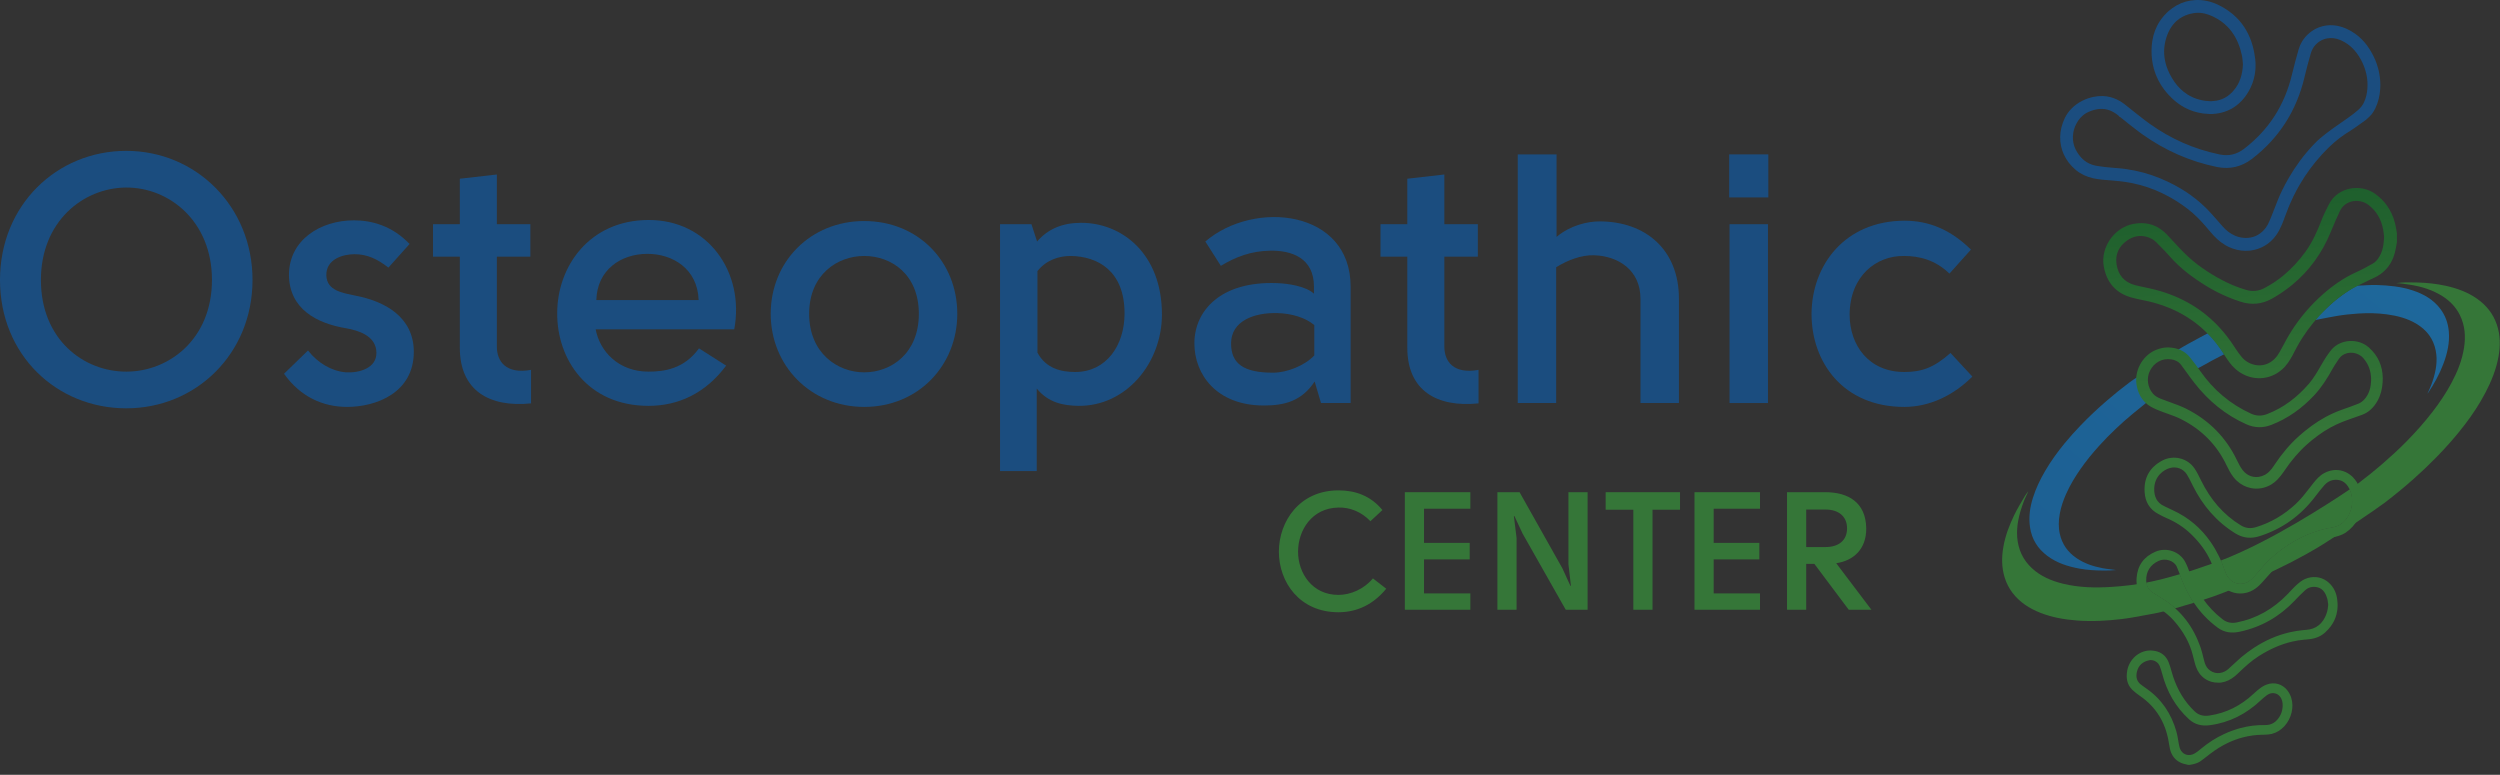 <?xml version="1.0" encoding="UTF-8"?> <svg xmlns="http://www.w3.org/2000/svg" width="242" height="75" viewBox="0 0 242 75" fill="none"><rect x="0" y="0" width="242" height="75" fill="#333333" stroke="none"/><path d="M12.222 14.603C18.948 14.603 24.444 19.963 24.444 27.098C24.444 34.268 18.948 39.525 12.222 39.525C5.496 39.525 0 34.37 0 27.098C0 19.861 5.496 14.603 12.222 14.603ZM3.96 27.098C3.96 32.834 8.057 35.975 12.222 35.975C16.353 35.975 20.518 32.834 20.518 27.098C20.518 21.397 16.353 18.12 12.188 18.154C8.057 18.188 3.96 21.431 3.96 27.098Z" fill="#1B4D7F"></path><path d="M34.321 28.601C37.257 29.147 40.056 30.683 40.056 34.063C40.056 38.023 36.404 39.389 33.604 39.389C31.248 39.389 29.064 38.399 27.493 36.179L29.815 33.926C30.77 35.155 32.136 35.941 33.502 36.043C34.799 36.111 36.438 35.633 36.438 34.165C36.438 32.492 34.662 31.98 33.502 31.776C30.634 31.298 28.005 29.898 27.971 26.62C27.971 23.206 31.044 21.329 34.253 21.329C36.028 21.329 37.974 21.875 39.647 23.616L37.598 25.904C36.506 25.05 35.516 24.606 34.321 24.606C33.194 24.606 31.556 25.084 31.59 26.655C31.624 28.157 33.228 28.361 34.321 28.601Z" fill="#1B4D7F"></path><path d="M51.406 35.804V39.047C47.378 39.457 44.51 37.818 44.51 33.653V24.845H41.916V21.704H44.51V17.3L48.095 16.891V21.704H51.338V24.845H48.095V33.551C48.095 34.95 48.948 36.248 51.406 35.804Z" fill="#1B4D7F"></path><path d="M62.78 35.975C64.316 35.975 66.228 35.702 67.662 33.721L70.291 35.394C68.276 38.091 65.648 39.286 62.78 39.286C56.874 39.286 53.904 34.78 53.938 30.308C53.938 25.835 57.01 21.329 62.746 21.295C68.549 21.261 72.1 26.381 71.076 31.878H57.659C58.069 34.029 59.878 35.975 62.78 35.975ZM57.727 29.044H67.628C67.525 26.006 65.101 24.572 62.677 24.572C60.083 24.572 57.795 26.142 57.727 29.044Z" fill="#1B4D7F"></path><path d="M78.326 30.376C78.326 34.199 81.091 36.043 83.652 36.043C86.281 36.043 88.944 34.199 88.944 30.376C88.944 26.552 86.281 24.777 83.652 24.777C81.091 24.777 78.326 26.552 78.326 30.376ZM92.665 30.376C92.665 35.394 88.875 39.389 83.652 39.389C78.463 39.389 74.605 35.394 74.605 30.376C74.605 25.323 78.463 21.397 83.652 21.397C88.875 21.397 92.665 25.323 92.665 30.376Z" fill="#1B4D7F"></path><path d="M112.475 30.444C112.475 35.121 109.027 39.355 104.35 39.286C102.95 39.252 101.517 39.013 100.356 37.613V45.602H96.805V21.704H99.844L100.39 23.377C101.482 22.114 102.916 21.568 104.657 21.568C108.583 21.568 112.475 24.538 112.475 30.444ZM104.077 36.009C107.081 36.009 108.857 33.448 108.857 30.342C108.857 26.211 106.262 24.811 103.633 24.777C102.541 24.777 101.278 25.152 100.424 26.245V34.131C101.243 35.667 102.711 36.009 104.077 36.009Z" fill="#1B4D7F"></path><path d="M123.23 36.077C124.562 36.077 126.303 35.394 127.225 34.404V31.468C126.337 30.717 124.972 30.342 123.674 30.308C121.353 30.239 119.168 31.093 119.168 33.243C119.168 35.19 120.363 36.077 123.23 36.077ZM130.741 39.013H127.873L127.259 36.931C125.996 38.842 124.323 39.252 122.343 39.252C117.734 39.252 115.617 36.214 115.617 33.243C115.617 30.034 118.212 27.201 123.606 27.406C124.698 27.44 126.44 27.713 127.191 28.43V27.747C127.191 24.948 125.006 24.231 122.957 24.265C121.114 24.299 119.646 24.845 118.178 25.733L116.676 23.377C121.421 19.314 130.741 20.305 130.741 27.747V39.013Z" fill="#1B4D7F"></path><path d="M143.123 35.804V39.047C139.095 39.457 136.227 37.818 136.227 33.653V24.845H133.632V21.704H136.227V17.3L139.812 16.891V21.704H143.055V24.845H139.812V33.551C139.812 34.95 140.665 36.248 143.123 35.804Z" fill="#1B4D7F"></path><path d="M146.918 14.945H150.673V22.933C152.005 21.807 153.677 21.431 154.838 21.431C159.242 21.431 162.52 24.128 162.52 28.908V39.013H158.798V28.908C158.798 26.177 156.682 24.777 154.292 24.709C153.063 24.674 151.731 25.187 150.639 25.869V39.013H146.918V14.945Z" fill="#1B4D7F"></path><path d="M171.174 19.11H167.385V14.945H171.174V19.11ZM167.419 21.704H171.14V39.013H167.419V21.704Z" fill="#1B4D7F"></path><path d="M190.787 24.162L188.705 26.484C187.339 25.152 185.769 24.777 184.301 24.777C181.638 24.743 179.077 26.689 179.043 30.444C179.043 33.414 180.887 36.009 184.335 36.009C186.008 36.009 187.203 35.599 188.807 34.165L190.924 36.453C189.08 38.296 186.759 39.389 184.335 39.389C178.429 39.389 175.356 35.087 175.356 30.376C175.39 25.665 178.565 21.397 184.335 21.363C186.759 21.363 188.841 22.251 190.787 24.162Z" fill="#1B4D7F"></path><path d="M133.818 49.372L132.656 50.453C131.784 49.533 130.655 49.098 129.557 49.13C126.975 49.178 125.652 51.341 125.652 53.407C125.652 55.456 127.007 57.587 129.557 57.587C130.719 57.587 132.026 57.038 132.898 55.989L134.189 56.989C132.963 58.474 131.413 59.265 129.557 59.265C125.797 59.265 123.796 56.344 123.796 53.407C123.796 50.469 125.797 47.468 129.557 47.468C131.22 47.468 132.688 48 133.818 49.372Z" fill="#357638"></path><path d="M142.331 47.645V49.243H137.845V52.551H142.267V54.149H137.845V57.441H142.331V59.023H135.989V47.645H142.331Z" fill="#357638"></path><path d="M147.094 47.645L151.242 55.02L152.016 56.715L152.065 56.699L151.823 54.601V47.645H153.679V59.023H151.564L147.385 51.648L146.594 49.953L146.545 49.969L146.803 52.067V59.023H144.948V47.645H147.094Z" fill="#357638"></path><path d="M155.428 47.645H162.626V49.34H159.963V59.023H158.107V49.34H155.428V47.645Z" fill="#357638"></path><path d="M170.369 47.645V49.243H165.883V52.551H170.305V54.149H165.883V57.441H170.369V59.023H164.027V47.645H170.369Z" fill="#357638"></path><path d="M177.746 54.52L181.152 59.023H178.957L175.632 54.585H174.841V59.023H172.985V47.645H176.697C178.925 47.645 180.619 48.646 180.651 51.147C180.667 53.197 179.376 54.278 177.746 54.52ZM174.841 52.955H176.714C177.988 52.955 178.795 52.309 178.795 51.147C178.795 49.953 177.94 49.324 176.714 49.324H174.841V52.955Z" fill="#357638"></path><path d="M206.916 36.488C206.925 36.864 206.957 37.215 207.071 37.576C207.217 38.037 207.383 38.401 207.722 38.752C207.757 38.788 207.916 38.849 207.722 39.018C207.274 39.384 206.825 39.748 206.377 40.115C205.85 40.548 205.343 41.004 204.847 41.472C204.263 42.022 203.7 42.593 203.164 43.19C202.532 43.893 201.934 44.623 201.393 45.4C200.861 46.162 200.386 46.954 200.005 47.803C199.725 48.426 199.506 49.069 199.384 49.741C199.267 50.39 199.247 51.044 199.392 51.691C199.615 52.68 200.163 53.451 200.996 54.02C201.766 54.546 202.628 54.828 203.537 55.002C203.966 55.084 204.398 55.11 204.847 55.181C204.434 55.223 204.039 55.23 203.643 55.229C202.856 55.227 202.07 55.184 201.295 55.042C200.18 54.837 199.109 54.503 198.183 53.81C197.245 53.108 196.667 52.184 196.502 51.02C196.365 50.06 196.494 49.123 196.782 48.203C197.071 47.281 197.484 46.417 197.971 45.586C198.521 44.645 199.159 43.764 199.848 42.922C200.33 42.332 200.842 41.77 201.368 41.218C202.199 40.346 203.079 39.526 203.991 38.741C204.695 38.135 205.417 37.551 206.162 36.997C206.364 36.848 206.7 36.618 206.916 36.488Z" fill="url(#paint0_linear_2089_51)"></path><path d="M224.106 30.98C224.51 30.466 225.019 30.009 225.496 29.566C225.893 29.195 226.313 28.851 226.757 28.538C227.219 28.212 227.681 27.886 228.197 27.648C228.817 27.641 229.434 27.568 230.056 27.588C231.24 27.625 232.415 27.738 233.545 28.111C234.596 28.458 235.539 28.986 236.221 29.892C236.7 30.528 236.964 31.247 237.041 32.043C237.147 33.161 236.9 34.217 236.509 35.249C236.127 36.253 235.609 37.186 235.01 38.076C235.008 38.08 235.001 38.082 234.986 38.089C235.168 37.682 235.351 37.285 235.486 36.867C235.795 35.914 235.976 34.952 235.781 33.945C235.558 32.799 234.919 31.961 233.938 31.361C233.052 30.819 232.073 30.57 231.055 30.43C230.129 30.302 229.199 30.291 228.272 30.35C227.569 30.395 226.868 30.472 226.171 30.59C225.618 30.684 225.069 30.795 224.519 30.901C224.396 30.925 224.229 30.953 224.106 30.98Z" fill="url(#paint1_linear_2089_51)"></path><path d="M212.686 35.677C212.487 35.466 212.352 35.223 212.171 34.998C211.891 34.654 211.622 34.325 211.223 34.099C211.094 34.027 210.911 33.978 210.798 33.879C211.458 33.469 212.311 33.011 212.995 32.644C213.232 32.517 213.469 32.392 213.706 32.265C214.345 32.855 214.842 33.556 215.3 34.289C214.513 34.683 213.74 35.104 212.975 35.538C212.924 35.566 212.736 35.65 212.686 35.677Z" fill="url(#paint2_linear_2089_51)"></path><path fill-rule="evenodd" clip-rule="evenodd" d="M232.019 22.574C232.01 22.521 232.002 22.468 231.993 22.415C231.976 22.309 231.959 22.203 231.94 22.097C231.905 21.894 231.861 21.696 231.808 21.504C231.501 20.392 230.893 19.462 229.913 18.76C228.533 17.772 226.331 18.072 225.453 19.753C225.192 20.252 224.94 20.76 224.737 21.285C224.312 22.385 223.839 23.454 223.137 24.412C222.534 25.235 221.858 25.976 221.094 26.615C220.657 26.98 220.192 27.312 219.694 27.607C219.522 27.71 219.345 27.808 219.165 27.901C219.049 27.961 218.932 28.011 218.814 28.05C218.493 28.157 218.166 28.188 217.833 28.148C217.687 28.13 217.539 28.098 217.39 28.053C217.006 27.937 216.63 27.804 216.26 27.654C216.208 27.633 216.155 27.612 216.103 27.59C215.771 27.45 215.444 27.296 215.124 27.126C213.756 26.404 212.486 25.543 211.393 24.441C211.254 24.301 211.116 24.158 210.98 24.014C210.97 24.004 210.96 23.993 210.949 23.982C210.773 23.796 210.599 23.608 210.425 23.421C210.336 23.324 210.246 23.227 210.156 23.131C210.017 22.982 209.877 22.833 209.736 22.686C209.041 21.962 208.228 21.608 207.309 21.6C207.052 21.598 206.786 21.622 206.513 21.674C206.504 21.675 206.495 21.677 206.487 21.679C205.641 21.843 204.901 22.339 204.381 23.007C204.069 23.408 203.837 23.87 203.708 24.358C203.586 24.824 203.558 25.314 203.646 25.798C203.926 27.342 204.81 28.382 206.342 28.803C206.699 28.902 207.063 28.977 207.427 29.053C207.794 29.129 208.161 29.206 208.521 29.305C210.702 29.908 212.532 31.001 213.993 32.606C214.408 33.063 214.794 33.561 215.149 34.101C215.166 34.127 215.184 34.154 215.201 34.18C215.232 34.228 215.263 34.276 215.294 34.323C215.307 34.343 215.32 34.364 215.333 34.384C215.637 34.851 215.945 35.316 216.366 35.694C216.384 35.711 216.402 35.727 216.421 35.742C216.574 35.875 216.735 35.992 216.9 36.095C218.293 36.953 220.049 36.736 221.18 35.488C221.582 35.046 221.86 34.523 222.127 33.996C222.141 33.968 222.156 33.939 222.171 33.911C222.329 33.603 222.497 33.302 222.675 33.008C222.734 32.911 222.795 32.814 222.856 32.718C223.517 31.682 224.3 30.737 225.19 29.872C226.099 28.99 227.096 28.227 228.233 27.658L228.245 27.652C228.353 27.598 228.461 27.543 228.569 27.489C228.581 27.483 228.593 27.477 228.605 27.471C228.891 27.329 229.177 27.188 229.466 27.052C229.574 27.001 229.682 26.951 229.79 26.901C230.719 26.479 231.341 25.801 231.683 24.891C231.731 24.765 231.773 24.633 231.81 24.498C231.835 24.407 231.857 24.314 231.877 24.222C231.89 24.156 231.904 24.09 231.916 24.025C231.93 23.948 231.944 23.872 231.958 23.795C231.978 23.687 231.997 23.579 232.018 23.472L232.019 23.47V22.574ZM230.777 22.906C230.772 22.863 230.767 22.814 230.762 22.761C230.757 22.716 230.752 22.668 230.746 22.618C230.732 22.496 230.715 22.361 230.691 22.227C230.513 21.25 230.058 20.438 229.26 19.828C228.444 19.205 227.025 19.312 226.499 20.438C226.198 21.084 225.907 21.736 225.64 22.396C224.798 24.48 223.548 26.203 221.889 27.569C221.405 27.967 220.887 28.334 220.333 28.672C220.21 28.747 220.086 28.82 219.959 28.892C219.713 29.032 219.464 29.143 219.213 29.226C218.711 29.391 218.2 29.441 217.676 29.379C217.391 29.346 217.102 29.28 216.809 29.181C216.466 29.066 216.127 28.941 215.793 28.805C215.736 28.782 215.679 28.758 215.622 28.734C214.924 28.441 214.249 28.101 213.6 27.702C212.298 26.902 211.076 26.002 210.057 24.845C210.043 24.829 210.028 24.812 210.014 24.796C209.771 24.516 209.514 24.248 209.253 23.983C209.205 23.934 209.157 23.886 209.109 23.838C209.106 23.835 209.103 23.832 209.1 23.829C209.041 23.77 208.983 23.711 208.924 23.652C208.838 23.566 208.751 23.479 208.665 23.392C208.557 23.284 208.424 23.191 208.287 23.12C207.944 22.943 207.604 22.851 207.27 22.841C207.097 22.836 206.926 22.853 206.757 22.891C206.464 22.958 206.178 23.089 205.898 23.284C205.685 23.432 205.504 23.597 205.355 23.776C205.134 24.044 204.984 24.345 204.909 24.674C204.841 24.973 204.834 25.295 204.891 25.636C205.058 26.643 205.651 27.333 206.661 27.596C206.99 27.682 207.323 27.753 207.656 27.823C207.996 27.895 208.335 27.967 208.67 28.055C211.164 28.709 213.245 29.939 214.901 31.76C215.362 32.267 215.791 32.82 216.185 33.419C216.204 33.447 216.223 33.476 216.242 33.505C216.299 33.593 216.356 33.681 216.415 33.768C216.598 34.043 216.79 34.312 217 34.565C217.06 34.638 217.125 34.705 217.193 34.768C217.205 34.78 217.218 34.792 217.231 34.803C217.339 34.899 217.456 34.983 217.579 35.055C218.056 35.334 218.626 35.433 219.143 35.32C219.228 35.301 219.313 35.276 219.395 35.245C219.412 35.239 219.428 35.233 219.444 35.226C220.008 35 220.392 34.577 220.681 34.054C220.789 33.859 220.895 33.663 221 33.466C221.025 33.419 221.05 33.373 221.075 33.326C221.249 33.003 221.424 32.681 221.613 32.368C221.677 32.261 221.743 32.156 221.809 32.051C222.65 30.724 223.666 29.538 224.846 28.495C225.811 27.642 226.856 26.909 228.033 26.369C228.054 26.36 228.075 26.35 228.096 26.341C228.372 26.216 228.643 26.082 228.912 25.94C229.177 25.801 229.44 25.654 229.7 25.506C229.89 25.397 230.06 25.225 230.189 25.046C230.585 24.5 230.725 23.873 230.769 23.148C230.772 23.091 230.775 23.033 230.777 22.975C230.778 22.958 230.779 22.942 230.779 22.925C230.779 22.919 230.778 22.912 230.777 22.906Z" fill="url(#paint3_linear_2089_51)"></path><path fill-rule="evenodd" clip-rule="evenodd" d="M211.691 74.009C211.657 74.001 211.624 73.993 211.59 73.986C211.438 73.951 211.286 73.916 211.145 73.855C211.044 73.811 210.951 73.761 210.864 73.706C210.431 73.428 210.168 73.006 210.05 72.478C210.011 72.304 209.982 72.127 209.952 71.951C209.935 71.852 209.919 71.753 209.901 71.655C209.568 69.859 208.674 68.423 207.166 67.377C206.906 67.197 206.647 67.005 206.42 66.785C205.892 66.274 205.792 65.633 205.913 64.934C206.106 63.823 207.046 62.982 208.129 62.966C208.182 62.965 208.236 62.967 208.29 62.97C208.401 62.977 208.509 62.99 208.613 63.011C209.213 63.131 209.675 63.488 209.923 64.103C210.032 64.376 210.113 64.66 210.193 64.945C210.247 65.135 210.3 65.325 210.363 65.512C210.79 66.788 211.452 67.916 212.434 68.853C212.845 69.245 213.302 69.344 213.845 69.267C215.508 69.029 216.923 68.299 218.144 67.159C218.373 66.945 218.611 66.733 218.868 66.555C218.914 66.524 218.959 66.494 219.006 66.465C219.142 66.38 219.28 66.313 219.419 66.263C220.174 65.989 220.936 66.213 221.421 66.832C221.542 66.986 221.645 67.164 221.727 67.365C221.748 67.416 221.766 67.467 221.783 67.518C222.092 68.458 221.799 69.545 221.148 70.274C221.137 70.287 221.125 70.299 221.114 70.311C220.789 70.662 220.378 70.925 219.912 71.041C219.69 71.096 219.455 71.111 219.223 71.117C219.218 71.117 219.214 71.117 219.209 71.118C219.147 71.119 219.085 71.12 219.024 71.121C218.364 71.131 217.734 71.218 217.128 71.375C217.091 71.384 217.053 71.394 217.015 71.405C216.556 71.531 216.112 71.697 215.681 71.9C215.063 72.192 214.474 72.56 213.909 72.996C213.83 73.057 213.751 73.118 213.672 73.18C213.667 73.184 213.663 73.188 213.658 73.191L213.653 73.195C213.463 73.344 213.272 73.493 213.077 73.635C213.055 73.65 213.034 73.666 213.012 73.681C212.848 73.798 212.668 73.873 212.48 73.928C212.404 73.95 212.326 73.969 212.248 73.986C212.163 74.005 212.078 74.021 211.993 74.036L211.798 74.036C211.762 74.026 211.727 74.017 211.691 74.009ZM212.052 73.076C212.108 73.066 212.164 73.053 212.22 73.034C212.303 73.006 212.386 72.968 212.468 72.918C212.495 72.902 212.521 72.885 212.548 72.868C212.727 72.751 212.896 72.615 213.061 72.478C213.07 72.47 213.08 72.462 213.089 72.454C213.772 71.887 214.506 71.418 215.295 71.053C215.765 70.835 216.253 70.654 216.762 70.51C216.808 70.497 216.854 70.484 216.9 70.472C217.653 70.272 218.42 70.174 219.201 70.186C219.214 70.186 219.228 70.186 219.242 70.187C219.399 70.19 219.548 70.175 219.689 70.14C219.967 70.071 220.212 69.924 220.421 69.691C220.428 69.683 220.434 69.675 220.441 69.668C220.785 69.274 220.958 68.813 220.963 68.283C220.962 68.276 220.962 68.27 220.962 68.263C220.961 68.253 220.961 68.242 220.96 68.231L220.96 68.229C220.96 68.228 220.96 68.226 220.96 68.225C220.958 68.176 220.957 68.125 220.952 68.074C220.944 67.998 220.931 67.925 220.913 67.855C220.901 67.807 220.885 67.76 220.868 67.715C220.826 67.606 220.769 67.507 220.701 67.423C220.573 67.264 220.403 67.154 220.206 67.114C220.036 67.079 219.877 67.091 219.729 67.141C219.648 67.168 219.57 67.206 219.495 67.254C219.466 67.272 219.438 67.292 219.41 67.313C219.407 67.315 219.405 67.316 219.402 67.318C219.212 67.463 219.025 67.617 218.851 67.781C217.457 69.099 215.835 69.941 213.92 70.198C213.148 70.302 212.469 70.151 211.884 69.614C210.578 68.415 209.754 66.935 209.302 65.232C209.232 64.969 209.158 64.705 209.054 64.455C208.941 64.185 208.684 63.983 208.4 63.918C208.346 63.906 208.29 63.898 208.234 63.896C208.209 63.895 208.184 63.896 208.159 63.897C208.122 63.899 208.086 63.904 208.051 63.911C207.434 64.034 206.999 64.396 206.851 65.038C206.727 65.577 206.856 66.012 207.325 66.329C207.398 66.379 207.469 66.432 207.54 66.485C207.604 66.532 207.669 66.581 207.735 66.626C209.239 67.659 210.186 69.087 210.678 70.825C210.754 71.095 210.8 71.374 210.847 71.652C210.883 71.867 210.919 72.083 210.969 72.295C211.036 72.579 211.185 72.796 211.38 72.93C211.423 72.96 211.468 72.985 211.514 73.007C211.615 73.053 211.723 73.08 211.836 73.087C211.907 73.091 211.979 73.087 212.052 73.076Z" fill="url(#paint4_linear_2089_51)"></path><path fill-rule="evenodd" clip-rule="evenodd" d="M222.621 17.856C222.401 18.231 222.196 18.615 222.004 19.007C221.713 19.604 221.454 20.22 221.227 20.855C221.16 21.042 221.092 21.23 221.019 21.416C220.983 21.509 220.945 21.601 220.907 21.692C220.828 21.878 220.744 22.062 220.651 22.24C220.628 22.285 220.604 22.33 220.579 22.375C220.249 22.974 219.792 23.443 219.262 23.765C218.346 24.322 217.21 24.444 216.112 24.054C216.017 24.021 215.923 23.983 215.829 23.942C215.209 23.671 214.703 23.259 214.254 22.773C214.165 22.676 214.077 22.576 213.991 22.473C213.578 21.979 213.158 21.492 212.702 21.041C212.412 20.754 212.107 20.482 211.78 20.232C211.18 19.773 210.559 19.366 209.913 19.014C209.504 18.791 209.084 18.591 208.654 18.414C207.701 18.022 206.699 17.746 205.643 17.598C205.566 17.587 205.489 17.577 205.411 17.567C205.337 17.558 205.262 17.55 205.187 17.541C204.985 17.519 204.781 17.501 204.578 17.483C204.452 17.473 204.327 17.462 204.202 17.452C204.027 17.438 203.853 17.424 203.678 17.408C203.603 17.401 203.529 17.395 203.454 17.387C203.16 17.358 202.871 17.315 202.591 17.25C202.003 17.112 201.452 16.875 200.956 16.468C200.693 16.25 200.462 16.012 200.265 15.758C200.072 15.508 199.911 15.242 199.783 14.964C199.289 13.887 199.299 12.634 199.861 11.456L199.875 11.425C200.037 11.091 200.247 10.797 200.491 10.543C200.816 10.202 201.201 9.932 201.611 9.732C201.947 9.568 202.299 9.451 202.648 9.379C203.222 9.262 203.788 9.268 204.261 9.394C204.477 9.451 204.684 9.524 204.883 9.614C205.137 9.729 205.376 9.872 205.6 10.045C205.653 10.086 205.706 10.127 205.758 10.168C206 10.357 206.24 10.549 206.48 10.741C206.625 10.857 206.769 10.972 206.914 11.087C207.167 11.288 207.422 11.487 207.68 11.681C207.803 11.774 207.928 11.866 208.054 11.956L208.105 11.993C210.139 13.444 212.381 14.439 214.831 14.944L214.885 14.956C215.732 15.128 216.512 14.948 217.202 14.422L217.252 14.383C219.63 12.555 221.15 10.171 221.852 7.252L221.887 7.109C222.074 6.339 222.279 5.573 222.499 4.812L222.517 4.75C222.552 4.631 222.594 4.514 222.644 4.4C223.111 3.316 224.208 2.474 225.541 2.44C226.036 2.428 226.563 2.527 227.102 2.766C227.117 2.773 227.133 2.78 227.148 2.787C227.461 2.929 227.749 3.098 228.014 3.29C228.427 3.59 228.784 3.947 229.092 4.351C229.297 4.621 229.481 4.913 229.645 5.222C229.699 5.324 229.752 5.429 229.802 5.536C230.197 6.373 230.406 7.258 230.418 8.186L230.419 8.202L230.419 8.209L230.419 8.23C230.417 8.372 230.412 8.513 230.402 8.653C230.355 9.288 230.214 9.899 229.933 10.478C229.898 10.549 229.861 10.62 229.822 10.69L229.817 10.701C229.736 10.844 229.645 10.977 229.544 11.101C229.413 11.246 229.162 11.479 229.052 11.577C229.012 11.609 228.971 11.639 228.929 11.669C228.827 11.742 228.726 11.815 228.625 11.888C228.4 12.05 228.174 12.212 227.947 12.37C227.784 12.478 227.451 12.7 227.417 12.722C227.371 12.751 227.325 12.779 227.279 12.807C227.177 12.87 227.077 12.934 226.978 13.001C226.228 13.502 225.566 14.104 224.949 14.756C224.88 14.83 224.811 14.904 224.743 14.979C223.926 15.871 223.22 16.831 222.621 17.856ZM224.051 13.9C224.009 13.943 223.968 13.986 223.927 14.029C223.003 15.004 222.216 16.078 221.548 17.23C221.315 17.632 221.096 18.043 220.891 18.463C220.626 19.007 220.407 19.573 220.188 20.139C220.149 20.24 220.11 20.34 220.071 20.441C220.005 20.61 219.938 20.779 219.869 20.947L219.864 20.959C219.849 20.997 219.833 21.035 219.818 21.073C219.797 21.124 219.777 21.175 219.756 21.226C219.693 21.379 219.628 21.531 219.552 21.678C219.535 21.712 219.517 21.745 219.499 21.778C219.256 22.211 218.922 22.542 218.529 22.755C218.078 22.999 217.549 23.088 216.989 22.999C216.818 22.972 216.656 22.93 216.501 22.875C216.442 22.854 216.384 22.831 216.327 22.807C215.887 22.616 215.51 22.316 215.175 21.944C215.096 21.857 215.018 21.768 214.941 21.68C214.846 21.572 214.752 21.464 214.658 21.356C214.305 20.95 213.952 20.544 213.572 20.166C213.244 19.84 212.901 19.536 212.544 19.253C211.905 18.746 211.221 18.304 210.5 17.92C210.056 17.684 209.599 17.469 209.129 17.274C208.057 16.828 206.952 16.531 205.816 16.369C205.751 16.36 205.686 16.351 205.62 16.343C205.484 16.325 205.347 16.309 205.209 16.296C205.025 16.277 204.84 16.262 204.654 16.251C204.369 16.233 204.085 16.206 203.801 16.172C203.531 16.14 203.261 16.102 202.992 16.061C202.946 16.053 202.9 16.045 202.855 16.036C202.42 15.949 202.051 15.771 201.738 15.517C201.55 15.364 201.382 15.184 201.233 14.979C201.121 14.826 201.02 14.66 200.93 14.482C200.923 14.469 200.916 14.456 200.91 14.443C200.52 13.644 200.604 12.725 200.978 11.997C201.092 11.776 201.232 11.572 201.394 11.394C201.604 11.164 201.85 10.978 202.122 10.855C202.303 10.772 202.483 10.704 202.661 10.653C203.25 10.485 203.819 10.498 204.369 10.744C204.53 10.816 204.688 10.908 204.845 11.021C204.892 11.055 204.939 11.09 204.986 11.128C205.135 11.247 205.282 11.367 205.43 11.487L205.432 11.488L205.436 11.491C205.663 11.675 205.891 11.859 206.12 12.042C206.417 12.279 206.718 12.513 207.023 12.74C207.125 12.816 207.228 12.891 207.331 12.965L207.384 13.003C209.56 14.551 211.957 15.617 214.579 16.159C214.599 16.163 214.619 16.167 214.638 16.171C215.854 16.408 216.962 16.151 217.953 15.408C217.972 15.394 217.991 15.38 218.01 15.366C220.622 13.351 222.286 10.733 223.059 7.543C223.071 7.492 223.083 7.44 223.095 7.389C223.27 6.637 223.478 5.893 223.69 5.151C223.695 5.133 223.7 5.115 223.706 5.097C223.726 5.034 223.749 4.972 223.775 4.911C224.029 4.316 224.565 3.855 225.235 3.722C225.65 3.639 226.116 3.682 226.6 3.898L226.631 3.912C226.871 4.022 227.092 4.153 227.295 4.302C227.608 4.533 227.879 4.807 228.114 5.117C228.277 5.331 228.422 5.561 228.552 5.805C228.598 5.891 228.641 5.977 228.682 6.064C229.003 6.745 229.173 7.464 229.177 8.192L229.177 8.21C229.176 8.333 229.171 8.454 229.163 8.573C229.128 9.057 229.028 9.506 228.819 9.933C228.794 9.984 228.768 10.034 228.74 10.082C228.692 10.165 228.64 10.244 228.581 10.317C227.941 11.168 225.306 12.565 224.051 13.9L223.827 14.14C223.86 14.104 223.894 14.067 223.929 14.03C223.969 13.986 224.01 13.943 224.051 13.9Z" fill="#1B4D7F"></path><path fill-rule="evenodd" clip-rule="evenodd" d="M209.87 33.629C209.851 33.629 209.832 33.629 209.814 33.63C209.453 33.638 209.109 33.713 208.778 33.841C208.709 33.867 208.642 33.896 208.575 33.927C207.372 34.478 206.588 35.895 206.822 37.273C206.952 38.038 207.29 38.699 207.903 39.173C208.006 39.252 208.117 39.323 208.232 39.388C208.385 39.474 208.547 39.55 208.71 39.621C208.789 39.655 208.868 39.688 208.947 39.72C209.226 39.835 209.511 39.937 209.797 40.038C210.246 40.197 210.695 40.357 211.118 40.569C213.099 41.565 214.597 43.057 215.55 45.08C215.728 45.459 215.932 45.837 216.186 46.169C216.29 46.306 216.403 46.43 216.523 46.542C216.917 46.91 217.387 47.145 217.878 47.245C218.55 47.381 219.262 47.264 219.878 46.886C220.081 46.761 220.274 46.608 220.451 46.426C220.669 46.202 220.863 45.95 221.045 45.692C221.064 45.665 221.083 45.637 221.102 45.61C221.125 45.576 221.148 45.543 221.171 45.509C221.799 44.579 222.514 43.727 223.356 42.983C223.502 42.853 223.651 42.726 223.802 42.603C223.998 42.443 224.197 42.288 224.401 42.141C225.156 41.593 225.967 41.133 226.853 40.797C226.981 40.749 227.109 40.702 227.237 40.655C227.453 40.577 227.67 40.5 227.887 40.424C227.934 40.407 227.981 40.391 228.028 40.374C228.223 40.306 228.417 40.238 228.611 40.169C229.307 39.92 229.789 39.43 230.144 38.799C230.452 38.251 230.593 37.653 230.637 37.032C230.722 35.853 230.414 34.822 229.654 33.981C229.561 33.877 229.46 33.776 229.352 33.678C229.326 33.653 229.299 33.629 229.271 33.605C228.296 32.758 226.591 32.783 225.681 33.855C225.665 33.873 225.65 33.892 225.635 33.911C225.587 33.971 225.539 34.033 225.493 34.095C225.29 34.364 225.103 34.647 224.93 34.936C224.828 35.106 224.729 35.278 224.63 35.449C224.285 36.046 223.941 36.642 223.483 37.169C222.365 38.456 221.056 39.466 219.456 40.083C218.93 40.286 218.416 40.277 217.906 40.045C215.873 39.119 214.237 37.72 212.962 35.888C212.659 35.451 212.336 35.028 212.006 34.611C211.469 33.931 210.735 33.661 209.895 33.63C209.887 33.63 209.878 33.629 209.87 33.629ZM226.4 34.747C226.395 34.754 226.39 34.761 226.386 34.769C226.337 34.843 226.287 34.917 226.237 34.992C226.081 35.225 225.924 35.458 225.789 35.703C225.284 36.621 224.729 37.499 224.008 38.27C222.832 39.528 221.472 40.507 219.862 41.13C219.052 41.444 218.249 41.427 217.459 41.075C215.435 40.174 213.776 38.809 212.421 37.069C212.139 36.707 211.87 36.335 211.6 35.963C211.443 35.747 211.286 35.53 211.127 35.316C210.883 34.988 210.531 34.834 210.145 34.781C209.296 34.664 208.531 35.086 208.125 35.87C207.754 36.588 207.881 37.5 208.409 38.111C208.518 38.237 208.643 38.333 208.776 38.412C208.88 38.474 208.991 38.526 209.103 38.573C209.179 38.604 209.256 38.634 209.333 38.664C209.344 38.669 209.355 38.673 209.367 38.677C209.606 38.77 209.848 38.857 210.09 38.944C210.613 39.132 211.135 39.319 211.628 39.567C213.831 40.675 215.489 42.342 216.554 44.584C216.703 44.899 216.867 45.216 217.077 45.492C217.141 45.576 217.21 45.653 217.282 45.722C217.523 45.951 217.808 46.095 218.11 46.152C218.474 46.22 218.864 46.16 219.233 45.967C219.252 45.957 219.27 45.946 219.289 45.936C219.426 45.857 219.548 45.761 219.657 45.654C219.832 45.483 219.978 45.283 220.115 45.077C220.136 45.045 220.157 45.013 220.178 44.981C220.864 43.957 221.64 43.011 222.565 42.19C222.739 42.035 222.916 41.883 223.096 41.737C223.308 41.564 223.524 41.397 223.745 41.236C224.609 40.608 225.539 40.086 226.56 39.711C226.669 39.672 226.778 39.632 226.887 39.593C226.971 39.563 227.055 39.534 227.139 39.504C227.267 39.459 227.394 39.414 227.522 39.368C227.787 39.273 228.052 39.174 228.313 39.068C228.515 38.986 228.705 38.836 228.856 38.675C229.378 38.117 229.504 37.414 229.524 36.845C229.524 36.843 229.524 36.841 229.525 36.839C229.525 36.833 229.525 36.826 229.525 36.819C229.531 35.925 229.277 35.29 228.818 34.722C228.816 34.72 228.814 34.717 228.812 34.715C228.744 34.632 228.668 34.557 228.587 34.492C227.972 33.997 227.03 34.013 226.502 34.615C226.466 34.656 226.432 34.7 226.4 34.747ZM229.271 33.605L229.268 33.609Z" fill="url(#paint5_linear_2089_51)"></path><path fill-rule="evenodd" clip-rule="evenodd" d="M227.695 48.59C227.695 48.583 227.696 48.576 227.696 48.569C227.696 48.561 227.696 48.553 227.696 48.544C227.694 48.193 227.656 47.869 227.54 47.568C227.517 47.511 227.492 47.454 227.464 47.398C227.46 47.389 227.456 47.381 227.452 47.373C227.348 47.171 227.23 46.986 227.083 46.834C226.982 46.73 226.866 46.641 226.733 46.575C226.61 46.514 226.472 46.472 226.315 46.454C225.775 46.391 225.329 46.589 224.98 46.988C224.677 47.334 224.393 47.698 224.114 48.065C222.714 49.91 220.926 51.204 218.713 51.904C217.9 52.161 217.134 52.093 216.398 51.641C214.557 50.51 213.221 48.933 212.264 47.014C212.23 46.946 212.196 46.877 212.162 46.808C212.013 46.504 211.863 46.199 211.682 45.915C211.339 45.377 210.703 45.139 210.085 45.294C209.429 45.459 208.551 46.106 208.528 47.299C208.514 48.068 208.775 48.668 209.509 49.002C209.648 49.065 209.784 49.132 209.92 49.198C210.052 49.262 210.184 49.326 210.317 49.387C211.87 50.098 213.085 51.151 214.008 52.493C214.301 52.919 214.565 53.374 214.801 53.857C214.844 53.945 214.885 54.034 214.923 54.124C214.942 54.169 214.961 54.214 214.98 54.26C215.015 54.347 215.049 54.434 215.083 54.523C215.124 54.63 215.163 54.738 215.203 54.847L215.203 54.848C215.288 55.08 215.373 55.312 215.469 55.538C215.472 55.545 215.475 55.552 215.478 55.559C215.482 55.567 215.485 55.574 215.488 55.581C215.492 55.59 215.496 55.598 215.5 55.607C215.684 56 215.975 56.274 216.311 56.415C216.543 56.513 216.797 56.548 217.052 56.514C217.32 56.479 217.589 56.369 217.836 56.178C217.87 56.152 217.904 56.123 217.938 56.094C218.174 55.884 218.385 55.641 218.585 55.394C219.319 54.491 220.154 53.7 221.098 53.033C221.253 52.923 221.412 52.816 221.573 52.713C222.362 52.208 223.189 51.796 224.061 51.497C224.604 51.31 225.165 51.167 225.745 51.072C225.782 51.066 225.819 51.059 225.856 51.052C225.969 51.028 226.078 50.997 226.183 50.958C226.298 50.916 226.408 50.864 226.513 50.803C226.525 50.796 226.537 50.788 226.549 50.781C226.729 50.67 226.892 50.529 227.035 50.358C227.067 50.32 227.097 50.281 227.126 50.241C227.492 49.739 227.684 49.179 227.695 48.59ZM227.072 51.549C227.047 51.566 227.021 51.583 226.995 51.599C226.844 51.693 226.684 51.767 226.52 51.826C226.379 51.878 226.233 51.919 226.086 51.955C225.917 51.996 225.745 52.029 225.574 52.062C225.155 52.142 224.75 52.249 224.356 52.38C223.543 52.651 222.783 53.026 222.072 53.492C221.925 53.588 221.78 53.688 221.638 53.791C221.303 54.035 220.978 54.298 220.665 54.581C220.201 54.998 219.785 55.468 219.368 55.938C219.22 56.105 219.071 56.273 218.921 56.437C218.761 56.613 218.592 56.773 218.411 56.911C218.052 57.184 217.646 57.373 217.166 57.432C216.739 57.486 216.32 57.426 215.944 57.271C215.378 57.038 214.908 56.59 214.651 55.989L214.649 55.986C214.637 55.958 214.625 55.929 214.613 55.901C214.519 55.674 214.433 55.444 214.348 55.213C214.303 55.092 214.258 54.971 214.212 54.851C214.167 54.734 214.121 54.617 214.072 54.502C214.07 54.497 214.068 54.491 214.065 54.486C214.034 54.411 214.001 54.337 213.967 54.264C213.765 53.827 213.523 53.417 213.248 53.031C212.918 52.567 212.54 52.137 212.126 51.733C211.415 51.04 210.595 50.518 209.682 50.132C209.458 50.037 209.241 49.922 209.025 49.806C208.989 49.787 208.953 49.768 208.917 49.749C208.073 49.3 207.658 48.572 207.599 47.639C207.512 46.272 208.076 45.249 209.283 44.596C210.359 44.013 211.725 44.324 212.417 45.328C212.648 45.664 212.831 46.035 213.012 46.403C213.034 46.448 213.056 46.493 213.079 46.538C213.964 48.331 215.197 49.809 216.917 50.859C217.382 51.143 217.865 51.185 218.375 51.029C219.835 50.585 221.11 49.827 222.226 48.786C222.736 48.311 223.158 47.764 223.58 47.218C223.689 47.077 223.798 46.936 223.908 46.796C224.215 46.407 224.541 46.037 224.985 45.797C225.678 45.423 226.42 45.404 227.056 45.697C227.309 45.813 227.546 45.979 227.756 46.191C227.902 46.339 228.035 46.508 228.152 46.699C228.257 46.87 228.344 47.05 228.414 47.248C228.541 47.607 228.612 48.023 228.626 48.539C228.626 48.542 228.626 48.545 228.626 48.549C228.626 48.562 228.626 48.575 228.627 48.589C228.628 48.639 228.628 48.69 228.628 48.743C228.584 49.523 228.322 50.321 227.73 50.978C227.545 51.184 227.326 51.376 227.072 51.549ZM226.423 45.529L226.317 46.44Z" fill="url(#paint6_linear_2089_51)"></path><path fill-rule="evenodd" clip-rule="evenodd" d="M215.113 65.095C215.262 65.05 215.408 64.979 215.547 64.882C215.601 64.845 215.654 64.804 215.705 64.759C215.889 64.598 216.067 64.43 216.245 64.262C216.449 64.069 216.654 63.876 216.868 63.693C216.935 63.637 217.002 63.581 217.07 63.526C217.409 63.248 217.757 62.99 218.114 62.752C218.144 62.731 218.175 62.711 218.206 62.691C219.274 61.994 220.422 61.484 221.666 61.201C222.088 61.105 222.521 61.035 222.966 60.993C223.049 60.985 223.131 60.978 223.214 60.973C223.699 60.939 224.118 60.797 224.462 60.518C224.614 60.395 224.751 60.246 224.873 60.067C224.877 60.061 224.881 60.055 224.885 60.049C225.118 59.701 225.261 59.326 225.329 58.924C225.351 58.8 225.365 58.672 225.372 58.542L225.373 58.542C225.373 58.539 225.372 58.537 225.372 58.534C225.362 58.471 225.354 58.406 225.347 58.342C225.336 58.25 225.325 58.158 225.308 58.068C225.298 58.014 225.285 57.962 225.269 57.911C225.236 57.807 225.2 57.706 225.158 57.611C224.979 57.206 224.699 56.894 224.186 56.821C223.933 56.784 223.697 56.815 223.483 56.91C223.399 56.947 223.318 56.994 223.242 57.051C223.207 57.077 223.172 57.105 223.139 57.136C223.134 57.14 223.13 57.144 223.125 57.148C222.823 57.422 222.535 57.712 222.253 58.008C222.216 58.046 222.18 58.084 222.144 58.123C222.13 58.137 222.116 58.152 222.102 58.166C220.633 59.709 218.865 60.718 216.772 61.156C216.018 61.314 215.313 61.228 214.679 60.763C213.748 60.081 212.989 59.269 212.372 58.35C211.931 57.692 211.561 56.98 211.253 56.222C211.18 56.043 211.112 55.863 211.043 55.683C211.03 55.649 211.017 55.615 211.004 55.581C210.912 55.342 210.819 55.102 210.716 54.867C210.444 54.247 209.573 54.005 208.955 54.293C208.139 54.673 207.723 55.331 207.754 56.233C207.756 56.288 207.76 56.343 207.766 56.396C207.814 56.786 207.988 57.112 208.335 57.343C208.621 57.533 208.912 57.716 209.206 57.892C209.701 58.188 210.15 58.518 210.558 58.883C211.314 59.56 211.925 60.354 212.401 61.254C212.633 61.691 212.833 62.155 213.003 62.642C213.019 62.688 213.034 62.735 213.049 62.782C213.132 63.04 213.198 63.304 213.264 63.568C213.293 63.685 213.322 63.802 213.352 63.918C213.369 63.981 213.386 64.044 213.404 64.106C213.417 64.156 213.433 64.205 213.451 64.252C213.499 64.382 213.56 64.503 213.639 64.613C213.722 64.727 213.823 64.829 213.946 64.915C214.08 65.009 214.225 65.075 214.374 65.114C214.475 65.141 214.577 65.155 214.681 65.157L214.685 65.157C214.735 65.157 214.785 65.156 214.834 65.151C214.842 65.15 214.849 65.149 214.856 65.148C214.942 65.139 215.028 65.121 215.113 65.095ZM214.685 66.081L214.684 66.08C214.476 66.081 214.275 66.054 214.083 66.001C213.609 65.87 213.196 65.585 212.901 65.181C212.766 64.996 212.656 64.786 212.576 64.554C212.553 64.489 212.532 64.424 212.512 64.358C212.489 64.284 212.467 64.209 212.446 64.134C212.397 63.959 212.352 63.782 212.308 63.605C212.288 63.527 212.269 63.45 212.249 63.373C212.221 63.263 212.19 63.154 212.156 63.047C212.146 63.013 212.136 62.98 212.125 62.948C211.983 62.51 211.8 62.095 211.583 61.699C211.27 61.128 210.885 60.596 210.444 60.095C209.857 59.428 209.141 58.932 208.377 58.493C208.086 58.325 207.803 58.133 207.551 57.913C206.962 57.399 206.769 56.719 206.821 55.962C206.904 54.738 207.521 53.888 208.648 53.404C209.706 52.949 210.995 53.383 211.532 54.402C211.715 54.75 211.855 55.124 211.988 55.495C212.63 57.278 213.641 58.794 215.155 59.956C215.565 60.271 216.017 60.351 216.515 60.253C218.457 59.87 220.074 58.928 221.429 57.523C221.442 57.51 221.454 57.497 221.467 57.484C221.503 57.446 221.539 57.408 221.575 57.369C221.596 57.347 221.616 57.325 221.636 57.303C221.912 57.002 222.201 56.704 222.516 56.443C222.57 56.399 222.624 56.356 222.679 56.314C222.819 56.207 222.969 56.119 223.124 56.05C223.819 55.743 224.633 55.81 225.227 56.243C225.791 56.654 226.116 57.229 226.225 57.908C226.226 57.913 226.227 57.919 226.228 57.924C226.253 58.085 226.269 58.244 226.276 58.4C226.279 58.465 226.281 58.529 226.28 58.593C226.28 58.753 226.27 58.911 226.25 59.065C226.232 59.203 226.205 59.34 226.171 59.473C226.067 59.876 225.889 60.253 225.635 60.602C225.475 60.822 225.285 61.031 225.065 61.228C225.051 61.24 225.038 61.252 225.025 61.264C224.52 61.706 223.897 61.864 223.243 61.906C223.179 61.91 223.115 61.915 223.051 61.92C222.647 61.956 222.253 62.02 221.869 62.11C220.746 62.371 219.701 62.852 218.705 63.477C218.674 63.496 218.644 63.516 218.614 63.535C218.278 63.749 217.964 63.989 217.663 64.243C217.301 64.549 216.957 64.876 216.615 65.206C216.434 65.38 216.245 65.538 216.043 65.671C215.935 65.742 215.822 65.806 215.705 65.861C215.503 65.956 215.288 66.026 215.053 66.062C215.043 66.064 215.032 66.065 215.021 66.067C214.987 66.073 214.953 66.079 214.919 66.08C214.906 66.081 214.894 66.081 214.882 66.081C214.84 66.082 214.797 66.082 214.755 66.081C214.732 66.081 214.708 66.081 214.685 66.081Z" fill="url(#paint7_linear_2089_51)"></path><path fill-rule="evenodd" clip-rule="evenodd" d="M212.368 10.785C211.536 10.525 210.818 10.07 210.178 9.446C209.933 9.207 209.712 8.958 209.513 8.699C209.045 8.085 208.707 7.415 208.502 6.69C208.339 6.111 208.26 5.497 208.269 4.85C208.273 4.546 208.297 4.249 208.343 3.962C208.456 3.262 208.697 2.614 209.082 2.033C209.31 1.689 209.588 1.369 209.92 1.074C210.161 0.859 210.42 0.676 210.691 0.526C211.255 0.212 211.875 0.037 212.512 0.005C213.264 -0.032 214.04 0.129 214.776 0.494C214.785 0.498 214.794 0.503 214.803 0.507C215.473 0.843 216.04 1.25 216.511 1.722C217.251 2.463 217.754 3.365 218.049 4.405C218.114 4.632 218.168 4.866 218.213 5.107C218.249 5.3 218.279 5.497 218.302 5.698C218.316 5.819 218.327 5.939 218.333 6.058C218.336 6.116 218.338 6.174 218.339 6.231C218.342 6.371 218.339 6.51 218.331 6.648C218.293 7.284 218.137 7.898 217.859 8.481C217.761 8.686 217.648 8.887 217.519 9.084C217.478 9.148 217.435 9.21 217.392 9.271C217.273 9.436 217.148 9.589 217.017 9.73C216.83 9.932 216.631 10.109 216.42 10.262C215.766 10.739 215.004 10.989 214.171 11.032C214.119 11.035 214.067 11.037 214.014 11.038C213.974 11.037 213.934 11.037 213.894 11.035C213.702 11.029 213.515 11.014 213.333 10.992C213.281 10.986 213.229 10.978 213.177 10.97C212.896 10.928 212.626 10.866 212.368 10.785ZM213.94 9.795C213.991 9.795 214.042 9.795 214.092 9.793C214.667 9.776 215.188 9.612 215.643 9.292C215.813 9.172 215.974 9.031 216.125 8.867C216.216 8.768 216.304 8.66 216.388 8.544C216.421 8.499 216.452 8.453 216.482 8.408C216.578 8.262 216.661 8.112 216.732 7.959C216.938 7.518 217.048 7.049 217.093 6.557C217.104 6.437 217.111 6.317 217.115 6.195C217.105 6.108 217.097 6.021 217.09 5.933C217.087 5.903 217.084 5.872 217.082 5.841C217.067 5.681 217.05 5.521 217.017 5.365C216.972 5.16 216.921 4.961 216.862 4.766C216.605 3.923 216.205 3.184 215.617 2.584C215.244 2.204 214.796 1.88 214.262 1.62C214.25 1.614 214.238 1.608 214.226 1.603C213.707 1.355 213.166 1.206 212.596 1.244C212.517 1.249 212.438 1.258 212.358 1.271C211.961 1.334 211.607 1.449 211.295 1.611C211.09 1.717 210.903 1.844 210.734 1.99C210.497 2.194 210.294 2.435 210.123 2.711C209.95 2.99 209.809 3.304 209.7 3.649C209.644 3.828 209.599 4.006 209.565 4.184C209.522 4.412 209.497 4.639 209.489 4.866C209.473 5.365 209.544 5.859 209.694 6.343C209.775 6.603 209.879 6.86 210.005 7.114C210.153 7.411 210.317 7.689 210.499 7.944C210.661 8.172 210.838 8.382 211.03 8.572C211.489 9.029 212.034 9.373 212.677 9.58C212.898 9.652 213.13 9.707 213.374 9.745C213.413 9.751 213.454 9.757 213.494 9.762C213.646 9.782 213.794 9.793 213.94 9.795Z" fill="#1B4D7F"></path><path fill-rule="evenodd" clip-rule="evenodd" d="M204.986 11.128C205.135 11.247 205.282 11.367 205.43 11.487L205.432 11.488C205.283 11.368 205.135 11.248 204.986 11.128Z" fill="#FCFBF9"></path><path fill-rule="evenodd" clip-rule="evenodd" d="M209.1 23.829C209.103 23.832 209.106 23.835 209.109 23.838C209.157 23.886 209.205 23.934 209.253 23.983C209.202 23.932 209.151 23.88 209.1 23.829Z" fill="#FCFBF9"></path><path fill-rule="evenodd" clip-rule="evenodd" d="M231.955 27.405C232.606 27.315 233.26 27.328 233.914 27.343C234.878 27.364 235.836 27.462 236.779 27.672C237.847 27.91 238.864 28.278 239.769 28.911C240.676 29.547 241.338 30.37 241.696 31.429C242.039 32.445 242.039 33.477 241.855 34.519C241.636 35.752 241.17 36.895 240.595 37.999C240.023 39.099 239.339 40.126 238.589 41.11C237.737 42.227 236.806 43.276 235.823 44.281C235.121 44.998 234.394 45.688 233.644 46.354C232.75 47.149 231.824 47.908 230.875 48.637C230.084 49.245 225.624 52.26 224.271 53.052C223.441 53.538 223.042 53.764 221.745 54.445C220.356 55.173 216.959 56.709 215.468 57.284C214.706 57.578 213.939 57.86 213.16 58.106C213.021 58.15 212.738 58.239 212.372 58.35C211.931 57.692 211.561 56.98 211.253 56.222C211.18 56.043 211.112 55.863 211.043 55.683L211.004 55.581C211.323 55.487 211.648 55.389 211.982 55.288C212.378 55.168 212.768 55.032 213.158 54.896C213.421 54.805 213.683 54.713 213.947 54.626C214.285 54.516 214.63 54.393 214.98 54.26C215.015 54.347 215.049 54.434 215.083 54.523C215.124 54.63 215.163 54.738 215.203 54.847L215.203 54.848C215.288 55.08 215.373 55.312 215.469 55.538L215.478 55.559L215.488 55.581L215.5 55.607C215.684 56 215.975 56.274 216.311 56.415C216.543 56.513 216.797 56.548 217.052 56.514C217.32 56.479 217.589 56.369 217.836 56.178C217.87 56.152 217.904 56.123 217.938 56.094C218.174 55.884 218.385 55.641 218.585 55.394C219.319 54.491 220.154 53.7 221.098 53.033C221.253 52.923 221.412 52.816 221.573 52.713C222.362 52.208 223.189 51.796 224.061 51.497C224.604 51.31 225.165 51.167 225.745 51.072C225.782 51.066 225.819 51.059 225.856 51.052C225.969 51.028 226.078 50.997 226.183 50.958C226.298 50.916 226.408 50.864 226.513 50.803C226.525 50.796 226.537 50.788 226.549 50.781C226.729 50.67 226.892 50.529 227.035 50.358C227.067 50.32 227.097 50.281 227.126 50.241C227.492 49.739 227.684 49.179 227.695 48.59L227.696 48.569L227.696 48.544C227.694 48.193 227.656 47.869 227.54 47.568C227.517 47.511 227.492 47.454 227.464 47.398L227.452 47.373C227.86 47.097 228.105 46.925 228.142 46.897C229.005 46.243 229.849 45.566 230.668 44.857C231.448 44.181 232.208 43.484 232.932 42.749C233.829 41.839 234.679 40.888 235.46 39.875C236.143 38.989 236.769 38.066 237.296 37.081C237.873 36.003 238.332 34.878 238.519 33.66C238.686 32.571 238.616 31.509 238.118 30.505C237.743 29.748 237.181 29.155 236.474 28.699C235.49 28.063 234.399 27.73 233.25 27.555C232.821 27.489 232.391 27.423 231.955 27.405ZM207.766 56.396C206.776 56.586 205.704 56.729 204.441 56.81C202.837 56.914 201.241 56.886 199.671 56.496C198.575 56.224 197.555 55.795 196.709 55.02C195.823 54.208 195.358 53.194 195.265 52.004C195.224 51.476 195.265 50.953 195.356 50.429C195.477 49.738 195.697 49.081 195.944 48.429C195.998 48.286 196.065 48.149 196.131 48.013C196.206 47.86 196.279 47.709 196.333 47.553C196.306 47.591 196.277 47.629 196.247 47.669C196.181 47.756 196.112 47.847 196.054 47.944L195.975 48.076C195.629 48.654 195.283 49.232 194.987 49.84C194.514 50.815 194.128 51.82 193.935 52.89C193.753 53.901 193.744 54.908 194.051 55.902C194.216 56.438 194.467 56.931 194.804 57.376C195.507 58.304 196.45 58.902 197.517 59.323C198.658 59.773 199.852 59.972 201.066 60.065C202.507 60.175 203.946 60.096 205.379 59.925C206.093 59.841 206.8 59.708 207.506 59.574C207.834 59.513 208.163 59.451 208.492 59.394C208.985 59.308 209.768 59.105 210.558 58.883C210.15 58.518 209.701 58.188 209.206 57.892C208.912 57.716 208.621 57.533 208.335 57.343C207.988 57.112 207.814 56.786 207.766 56.396Z" fill="#357638"></path><path fill-rule="evenodd" clip-rule="evenodd" d="M220.96 68.229L220.96 68.231C220.961 68.242 220.961 68.253 220.962 68.263C220.961 68.252 220.961 68.241 220.96 68.229Z" fill="#FCFBF9"></path><path d="M211.253 56.222C211.18 56.043 211.112 55.863 211.043 55.683L211.004 55.581C209.92 55.902 208.895 56.18 207.766 56.396C207.814 56.786 207.988 57.112 208.335 57.343C208.621 57.533 208.912 57.716 209.206 57.892C209.701 58.188 210.15 58.518 210.558 58.883C211.212 58.699 211.87 58.503 212.372 58.35C211.931 57.692 211.561 56.98 211.253 56.222Z" fill="#357638"></path><path d="M227.696 48.544C227.694 48.193 227.656 47.869 227.54 47.568C227.517 47.511 227.492 47.454 227.464 47.398L227.452 47.373C225.487 48.703 219.728 52.451 214.98 54.26C215.015 54.347 215.049 54.434 215.083 54.523C215.124 54.63 215.163 54.738 215.203 54.847L215.203 54.848C215.288 55.08 215.373 55.312 215.469 55.538L215.478 55.559L215.488 55.581L215.5 55.607C215.684 56 215.975 56.274 216.311 56.415C216.543 56.513 216.797 56.548 217.052 56.514C217.32 56.479 217.589 56.369 217.836 56.178C217.87 56.152 217.904 56.123 217.938 56.094C218.174 55.884 218.385 55.641 218.585 55.394C219.319 54.491 220.154 53.7 221.098 53.033C221.253 52.923 221.412 52.816 221.573 52.713C222.362 52.208 223.189 51.796 224.061 51.497C224.604 51.31 225.165 51.167 225.745 51.072C225.782 51.066 225.819 51.059 225.856 51.052C225.969 51.028 226.078 50.997 226.183 50.958C226.298 50.916 226.408 50.864 226.513 50.803C226.525 50.796 226.537 50.788 226.549 50.781C226.729 50.67 226.892 50.529 227.035 50.358C227.067 50.32 227.097 50.281 227.126 50.241C227.492 49.739 227.684 49.179 227.695 48.59L227.696 48.569L227.696 48.544Z" fill="#357638"></path><defs><linearGradient id="paint0_linear_2089_51" x1="8.29545e-07" y1="71.077" x2="131.052" y2="-87.171" gradientUnits="userSpaceOnUse"><stop offset="0.161" stop-color="#1A4E80"></stop><stop offset="1" stop-color="#1F6B9F"></stop></linearGradient><linearGradient id="paint1_linear_2089_51" x1="8.29545e-07" y1="71.077" x2="131.052" y2="-87.171" gradientUnits="userSpaceOnUse"><stop offset="0.161" stop-color="#1A4E80"></stop><stop offset="1" stop-color="#1F6B9F"></stop></linearGradient><linearGradient id="paint2_linear_2089_51" x1="8.29545e-07" y1="71.077" x2="131.052" y2="-87.171" gradientUnits="userSpaceOnUse"><stop offset="0.161" stop-color="#1A4E80"></stop><stop offset="1" stop-color="#1F6B9F"></stop></linearGradient><linearGradient id="paint3_linear_2089_51" x1="116.935" y1="22.153" x2="122.853" y2="80.149" gradientUnits="userSpaceOnUse"><stop stop-color="#175829"></stop><stop offset="0.522" stop-color="#357638"></stop></linearGradient><linearGradient id="paint4_linear_2089_51" x1="116.935" y1="22.153" x2="122.853" y2="80.149" gradientUnits="userSpaceOnUse"><stop stop-color="#175829"></stop><stop offset="0.522" stop-color="#357638"></stop></linearGradient><linearGradient id="paint5_linear_2089_51" x1="116.935" y1="22.153" x2="122.853" y2="80.149" gradientUnits="userSpaceOnUse"><stop stop-color="#175829"></stop><stop offset="0.522" stop-color="#357638"></stop></linearGradient><linearGradient id="paint6_linear_2089_51" x1="116.935" y1="22.153" x2="122.853" y2="80.149" gradientUnits="userSpaceOnUse"><stop stop-color="#175829"></stop><stop offset="0.522" stop-color="#357638"></stop></linearGradient><linearGradient id="paint7_linear_2089_51" x1="116.935" y1="22.153" x2="122.853" y2="80.149" gradientUnits="userSpaceOnUse"><stop stop-color="#175829"></stop><stop offset="0.522" stop-color="#357638"></stop></linearGradient></defs></svg> 